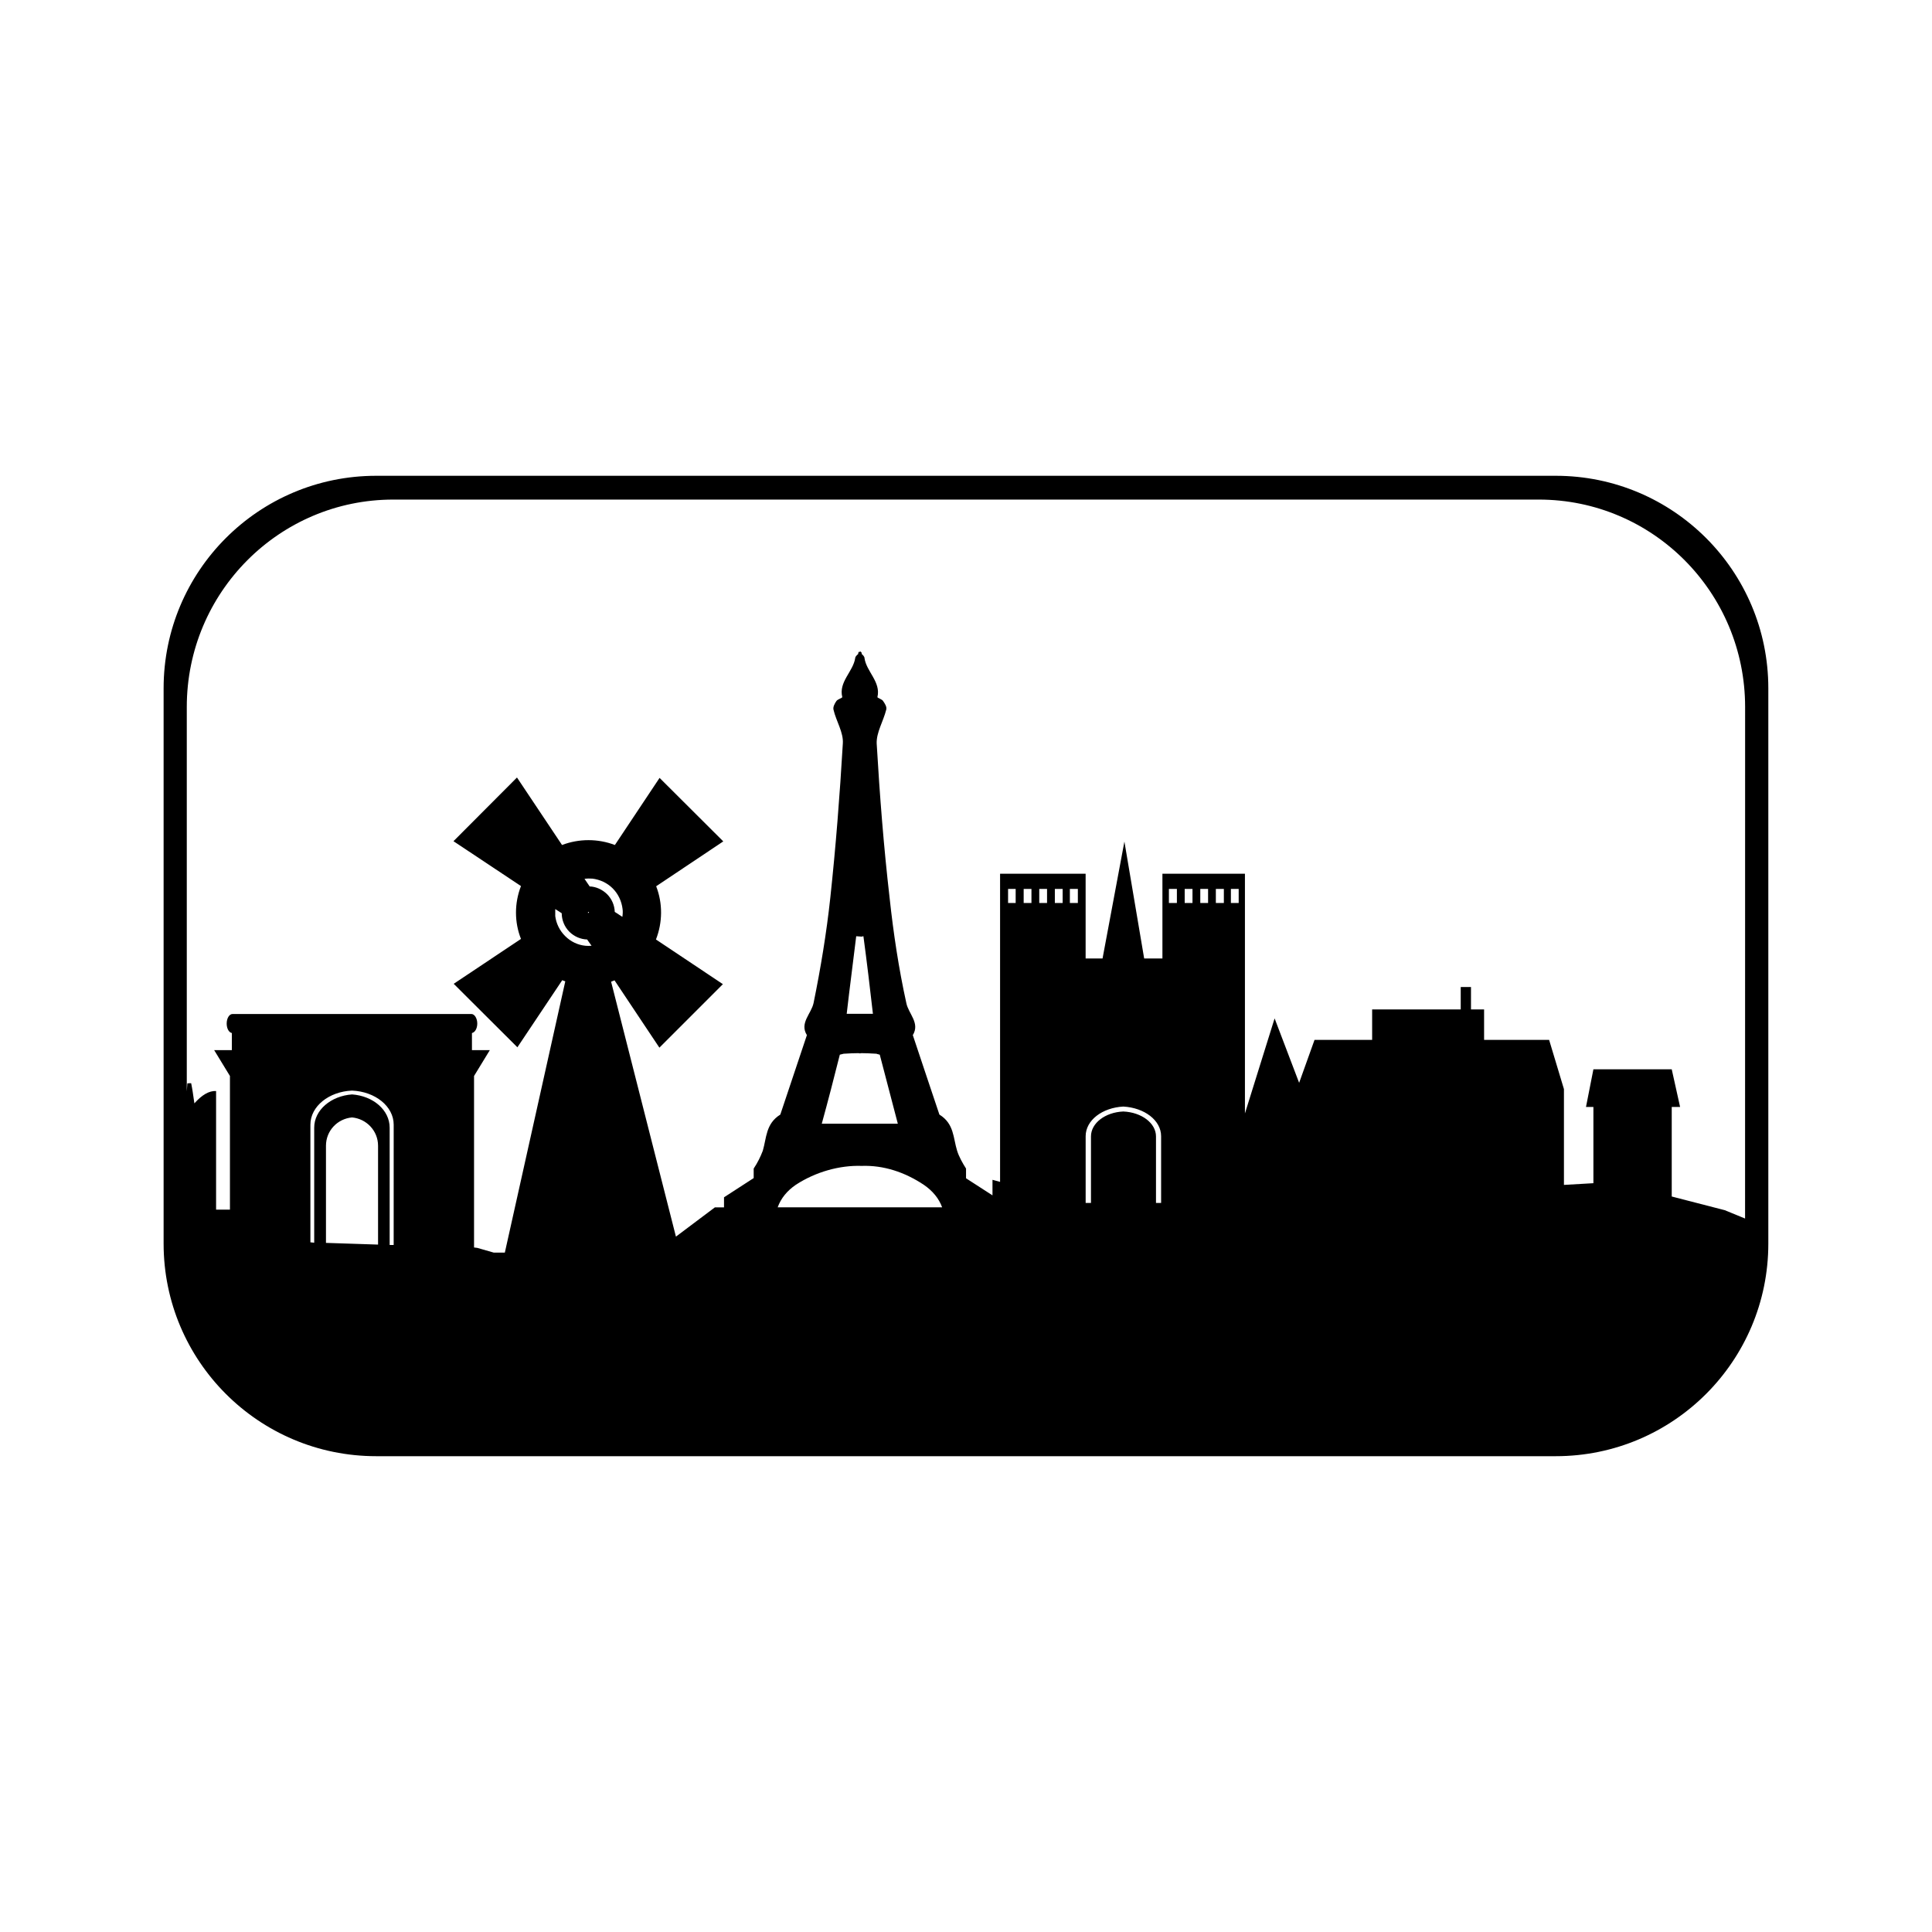 <?xml version="1.0" encoding="UTF-8"?>
<!-- Uploaded to: ICON Repo, www.svgrepo.com, Generator: ICON Repo Mixer Tools -->
<svg fill="#000000" width="800px" height="800px" version="1.1" viewBox="144 144 512 512" xmlns="http://www.w3.org/2000/svg">
 <path d="m556.3 270.09h-312.61c-31.141 0-56.332 25.242-56.332 56.324v147.16c0 31.086 25.191 56.332 56.332 56.332h312.61c31.137 0 56.324-25.246 56.324-56.332v-147.16c0.004-31.082-25.188-56.324-56.324-56.324zm-312.11 203.74-13.805-0.453v-25.738c0-3.981 3.023-7.152 6.902-7.508 3.828 0.352 6.902 3.527 6.902 7.508zm4.137 0.105h-1.062v-31.086c0-4.684-4.379-8.414-9.969-8.816-5.594 0.402-10.027 4.133-10.027 8.816v30.48l-1.008-0.102v-31.188c0-4.836 4.891-8.766 11.035-9.02 6.144 0.25 11.035 4.18 11.035 9.02zm50.785-79.301c-1.969-0.203-3.836-1.059-5.344-2.57-1.516-1.512-2.371-3.375-2.621-5.289v-1.863l1.406 0.906 0.309 0.203c0 1.762 0.707 3.578 2.012 4.887 1.316 1.309 3.027 2.016 4.734 2.066l0.301 0.453 0.863 1.211c-0.609 0.047-1.164 0.047-1.66-0.004zm0.645-8.766 0.105-0.102v-0.102h0.152l0.102 0.051-0.102 0.102v0.102h-0.152zm0.508-6.953-0.301-0.453-1.062-1.562c0.711-0.102 1.41-0.102 2.117-0.051 1.969 0.25 3.883 1.109 5.344 2.57 1.512 1.512 2.367 3.426 2.621 5.441 0.105 0.707 0.051 1.461-0.051 2.117l-1.613-1.059-0.402-0.25c-0.051-1.715-0.75-3.426-2.066-4.734-1.266-1.215-2.922-1.969-4.586-2.019zm49.828 85.039c0.855-2.367 2.469-4.379 4.84-5.992 5.184-3.375 11.531-5.188 17.426-4.988 5.75-0.203 11.336 1.613 16.426 4.988 2.371 1.613 4.035 3.629 4.891 5.992zm21.359-40.855c0.102 0 0.203 0 0.309 0.051h0.145c0.051 0 0.051-0.051 0.152 0 0.105-0.051 0.203-0.051 0.301-0.051 0.957 0 2.215 0.051 3.883 0.152 0.203 0.051 0.398 0.145 0.906 0.25 1.613 6.191 3.223 12.242 4.785 18.289h-20.152c1.664-6.047 3.231-12.09 4.781-18.289 0.559-0.105 0.711-0.203 1.012-0.25 1.613-0.102 2.871-0.152 3.879-0.152zm-3.066-10.43c0.801-7.047 1.715-13.805 2.519-20.555 0.195 0 1.457 0.102 1.457 0.102 0.152-0.051 0.352-0.102 0.453-0.102 0.91 6.75 1.715 13.508 2.519 20.555zm44.777-29.371h-2.012v-3.727h2.012zm4.184 0h-2.062v-3.727h2.062zm4.133 0h-2.066v-3.727h2.066zm4.133 0h-2.066v-3.727h2.066zm4.031 0h-2.117v-3.727h2.117zm22.066 79.5h-1.359v-17.633c0-3.527-3.828-6.402-8.664-6.606-4.785 0.203-8.566 3.074-8.566 6.606v17.633h-1.41v-17.684c0-4.231 4.383-7.559 9.977-7.863 5.586 0.309 10.02 3.633 10.02 7.863v17.684zm4.18-79.5h-2.117v-3.727h2.117zm4.133 0h-2.066v-3.727h2.066zm4.133 0h-2.066v-3.727h2.066zm4.18 0h-2.121v-3.727h2.121zm3.93 0h-2.066v-3.727h2.066zm134.21 83.633-5.391-2.215-14.055-3.629v-23.73h2.215l-2.215-9.977h-20.758l-1.965 9.977h1.965v20.203l-7.809 0.453v-25.391l-3.93-13.047h-17.23v-8.062h-3.473v-5.945h-2.719v5.945h-23.477v8.062h-15.266l-4.082 11.387-6.5-17.078-7.863 25.191v-63.531h-21.867v22.469h-4.836l-5.238-30.984-5.793 30.984h-4.484v-22.469h-22.672v81.668l-2.012-0.551v4.125l-7.008-4.527v-2.574c-0.953-1.512-1.863-3.117-2.367-4.731-1.059-3.375-0.754-7.152-4.691-9.574-2.367-7.004-4.684-14-7.047-21.059 1.965-3.223-1.152-5.644-1.719-8.508-2.012-9.125-3.426-18.547-4.43-27.867-1.566-13.602-2.625-27.207-3.426-40.91-0.105-2.922 1.762-5.894 2.519-8.918 0.246-0.754-0.352-1.664-0.805-2.316-0.258-0.504-1.516-0.805-1.516-1.059 0.957-4.031-2.922-6.75-3.426-10.328 0-0.402-0.402-0.805-0.754-1.109v-0.301c-0.102-0.152-0.195-0.25-0.301-0.352-0.105 0-0.105 0.102-0.152 0.152-0.051-0.051-0.145-0.152-0.145-0.152-0.105 0.102-0.207 0.203-0.309 0.352v0.301c-0.352 0.301-0.805 0.707-0.805 1.109-0.551 3.578-4.434 6.297-3.426 10.328 0 0.25-1.258 0.555-1.566 1.059-0.453 0.656-0.953 1.562-0.75 2.316 0.707 3.023 2.672 5.996 2.465 8.918-0.805 13.703-1.859 27.305-3.324 40.91-1.004 9.32-2.57 18.742-4.43 27.867-0.609 2.867-3.777 5.289-1.77 8.508-2.367 7.055-4.684 14.055-7.047 21.059-3.883 2.418-3.633 6.195-4.637 9.574-0.609 1.613-1.41 3.223-2.418 4.731v2.519l-7.863 5.094v2.664h-2.414l-10.328 7.758-17.18-67.562c0.352-0.102 0.605-0.25 0.906-0.352l11.891 17.836 16.828-16.828-17.738-11.84c1.77-4.535 1.82-9.574 0.055-14.105l17.785-11.891-16.883-16.828-11.84 17.785c-4.484-1.715-9.523-1.715-14.008 0l-11.941-17.887-16.828 16.879 17.887 11.891c-1.762 4.535-1.762 9.574 0 14.008l-17.828 11.891 16.879 16.828 11.887-17.785c0.207 0.102 0.504 0.203 0.805 0.301l-16.02 71.898h-2.922l-4.383-1.258-0.855-0.105v-45.445l4.18-6.852h-4.734v-4.535c0.754-0.145 1.41-1.152 1.41-2.519 0-1.41-0.75-2.516-1.512-2.516h-63.379c-0.805 0-1.516 1.102-1.516 2.516 0 1.367 0.609 2.371 1.367 2.519v4.535h-4.684l4.18 6.852v35.414h-3.672v-31.434c-1.867-0.105-3.777 1.059-5.75 3.269-0.309-2.211-0.551-3.879-0.855-5.34-0.309 0-0.711 0-1.008 0.051-0.051 0.707-0.105 1.359-0.152 2.117v-101.87c0-30.379 24.535-54.965 54.715-54.965h303.59c30.18 0 54.668 24.586 54.668 54.965l-0.012 135.57z"/>
</svg>